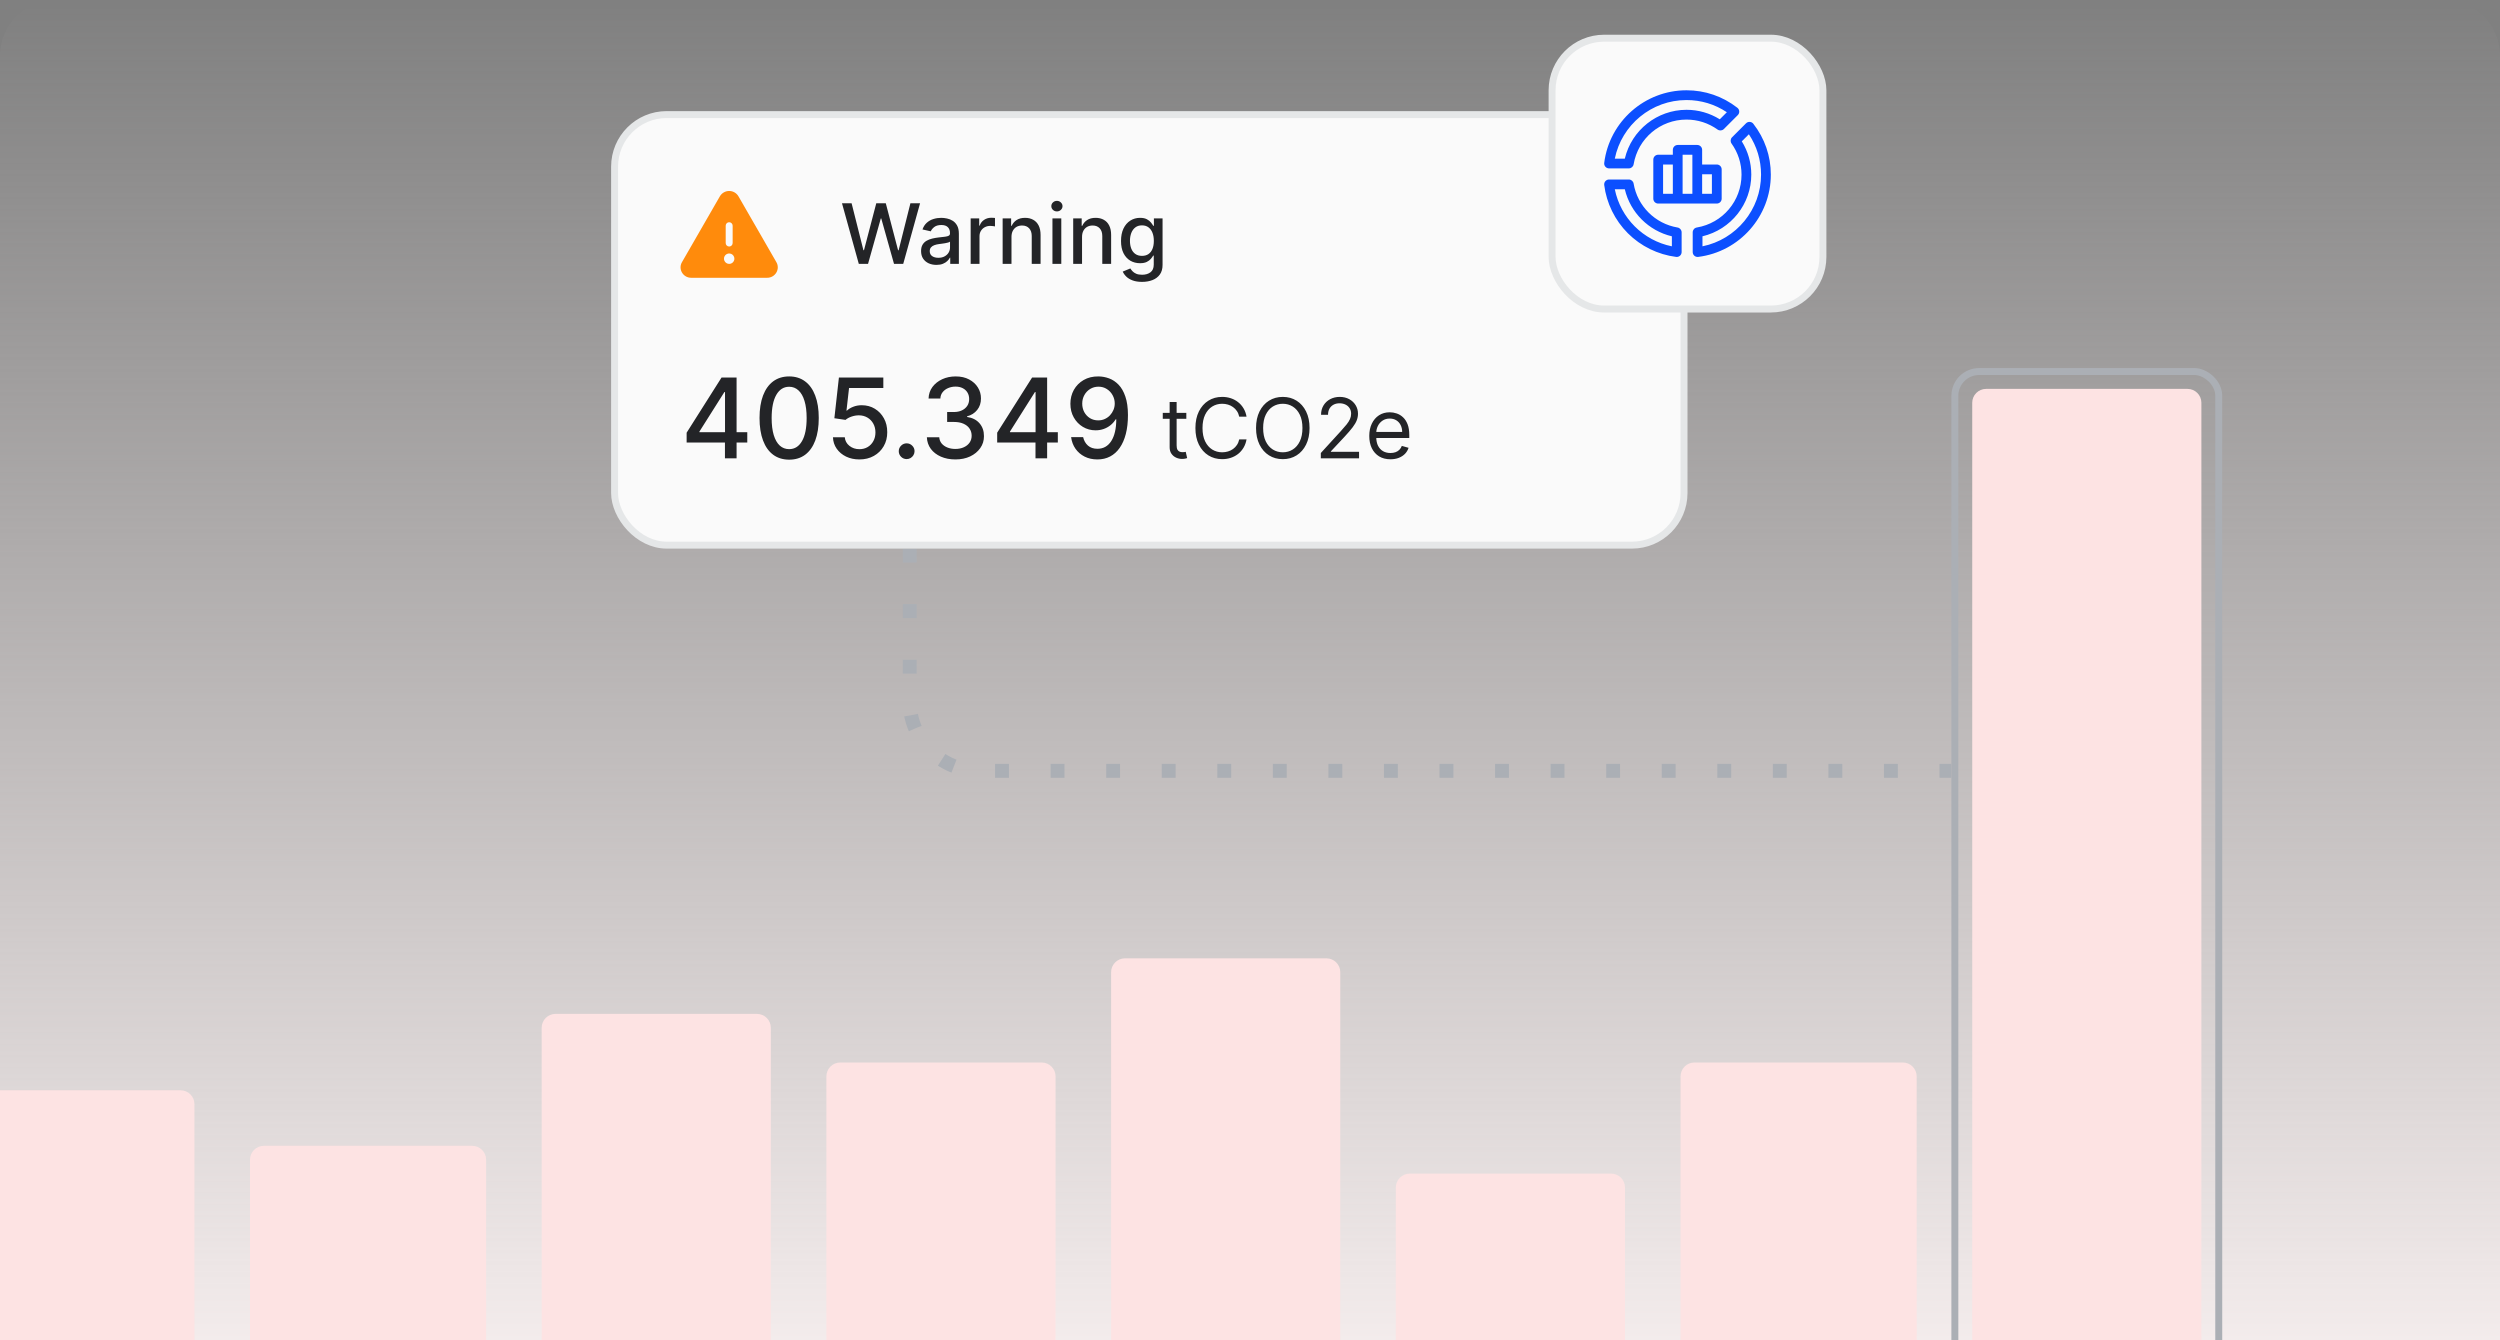 <svg width="360" height="193" viewBox="0 0 360 193" fill="none" xmlns="http://www.w3.org/2000/svg">
<rect x="0" y="0" width="360" height="193" fill="#808080" stroke="none"/>
<g clip-path="url(#clip0_6810_91824)">
<path d="M0 8C0 3.582 3.582 0 8 0H352C356.418 0 360 3.582 360 8V202C360 206.418 356.418 210 352 210H8C3.582 210 0 206.418 0 202V8Z" fill="url(#paint0_linear_6810_91824)"/>
<path d="M317 197L317 58C317 56.895 316.105 56 315 56L286 56C284.895 56 284 56.895 284 58L284 197L317 197Z" fill="#FDE3E3"/>
<path d="M276 197L276 155C276 153.895 275.105 153 274 153L244 153C242.895 153 242 153.895 242 155L242 197L276 197Z" fill="#FDE3E3"/>
<path d="M234 197L234 171C234 169.895 233.105 169 232 169L203 169C201.895 169 201 169.895 201 171L201 197L234 197Z" fill="#FDE3E3"/>
<path d="M193 197L193 140C193 138.895 192.105 138 191 138L162 138C160.895 138 160 138.895 160 140L160 197L193 197Z" fill="#FDE3E3"/>
<path d="M152 197L152 155C152 153.895 151.105 153 150 153L121 153C119.895 153 119 153.895 119 155L119 197L152 197Z" fill="#FDE3E3"/>
<path d="M111 197L111 148C111 146.895 110.105 146 109 146L80 146C78.895 146 78 146.895 78 148L78 197L111 197Z" fill="#FDE3E3"/>
<path d="M70 197L70 167C70 165.895 69.105 165 68 165L38 165C36.895 165 36 165.895 36 167L36 197L70 197Z" fill="#FDE3E3"/>
<path d="M28 197L28 159C28 157.895 27.105 157 26 157L-3 157C-4.105 157 -5 157.895 -5 159L-5 197L28 197Z" fill="#FDE3E3"/>
<path d="M131 79V101C131 106.523 135.477 111 141 111H281" stroke="#ABAFB5" stroke-width="2" stroke-dasharray="2 6"/>
<rect x="88.5" y="16.5" width="154" height="62" rx="7.5" fill="#FAFAFA"/>
<rect x="88.5" y="16.5" width="154" height="62" rx="7.5" stroke="#E5E7E8"/>
<path d="M98.875 63.727V62.307L103.903 54.364H105.023V56.455H104.312L100.716 62.148V62.239H107.608V63.727H98.875ZM104.392 66V63.295L104.403 62.648V54.364H106.068V66H104.392ZM113.639 66.193C112.741 66.189 111.974 65.953 111.338 65.483C110.702 65.013 110.215 64.329 109.878 63.432C109.541 62.534 109.372 61.453 109.372 60.188C109.372 58.926 109.541 57.849 109.878 56.955C110.219 56.061 110.707 55.379 111.344 54.909C111.984 54.439 112.749 54.205 113.639 54.205C114.529 54.205 115.293 54.441 115.929 54.915C116.565 55.385 117.052 56.066 117.389 56.96C117.73 57.85 117.901 58.926 117.901 60.188C117.901 61.456 117.732 62.54 117.395 63.438C117.058 64.331 116.571 65.015 115.935 65.489C115.298 65.958 114.533 66.193 113.639 66.193ZM113.639 64.676C114.427 64.676 115.043 64.292 115.486 63.523C115.933 62.754 116.156 61.642 116.156 60.188C116.156 59.222 116.054 58.405 115.849 57.739C115.649 57.068 115.359 56.561 114.98 56.216C114.605 55.867 114.158 55.693 113.639 55.693C112.855 55.693 112.24 56.08 111.793 56.852C111.346 57.625 111.12 58.737 111.116 60.188C111.116 61.157 111.217 61.977 111.418 62.648C111.622 63.314 111.912 63.82 112.287 64.165C112.662 64.506 113.113 64.676 113.639 64.676ZM123.757 66.159C123.045 66.159 122.405 66.023 121.837 65.75C121.272 65.474 120.821 65.095 120.484 64.614C120.147 64.133 119.967 63.583 119.945 62.966H121.649C121.691 63.466 121.912 63.877 122.314 64.199C122.715 64.521 123.196 64.682 123.757 64.682C124.204 64.682 124.6 64.579 124.945 64.375C125.293 64.167 125.566 63.881 125.763 63.517C125.964 63.153 126.064 62.739 126.064 62.273C126.064 61.799 125.962 61.377 125.757 61.006C125.553 60.635 125.27 60.343 124.911 60.131C124.554 59.919 124.145 59.811 123.683 59.807C123.331 59.807 122.977 59.867 122.621 59.989C122.265 60.11 121.977 60.269 121.757 60.466L120.149 60.227L120.803 54.364H127.2V55.869H122.263L121.893 59.125H121.962C122.189 58.905 122.49 58.722 122.865 58.574C123.244 58.426 123.649 58.352 124.081 58.352C124.789 58.352 125.42 58.521 125.973 58.858C126.53 59.195 126.967 59.655 127.286 60.239C127.607 60.818 127.767 61.485 127.763 62.239C127.767 62.992 127.596 63.665 127.251 64.256C126.911 64.847 126.437 65.312 125.831 65.653C125.229 65.99 124.537 66.159 123.757 66.159ZM130.558 66.108C130.248 66.108 129.981 65.998 129.757 65.778C129.534 65.555 129.422 65.286 129.422 64.972C129.422 64.661 129.534 64.396 129.757 64.176C129.981 63.953 130.248 63.841 130.558 63.841C130.869 63.841 131.136 63.953 131.359 64.176C131.583 64.396 131.695 64.661 131.695 64.972C131.695 65.18 131.642 65.371 131.536 65.546C131.433 65.716 131.297 65.852 131.126 65.954C130.956 66.057 130.767 66.108 130.558 66.108ZM137.577 66.159C136.796 66.159 136.099 66.025 135.486 65.756C134.876 65.487 134.393 65.114 134.037 64.636C133.685 64.155 133.495 63.599 133.469 62.966H135.253C135.276 63.311 135.391 63.61 135.599 63.864C135.812 64.114 136.088 64.307 136.429 64.443C136.77 64.579 137.149 64.648 137.565 64.648C138.024 64.648 138.429 64.568 138.781 64.409C139.137 64.25 139.416 64.028 139.616 63.744C139.817 63.456 139.918 63.125 139.918 62.75C139.918 62.36 139.817 62.017 139.616 61.722C139.42 61.422 139.13 61.188 138.747 61.017C138.368 60.847 137.91 60.761 137.372 60.761H136.389V59.33H137.372C137.804 59.33 138.183 59.252 138.509 59.097C138.838 58.941 139.096 58.725 139.281 58.449C139.467 58.169 139.56 57.841 139.56 57.466C139.56 57.106 139.478 56.794 139.315 56.528C139.156 56.26 138.929 56.049 138.634 55.898C138.342 55.746 137.997 55.67 137.599 55.67C137.221 55.67 136.866 55.74 136.537 55.881C136.211 56.017 135.946 56.214 135.741 56.472C135.537 56.725 135.427 57.03 135.412 57.386H133.713C133.732 56.758 133.918 56.205 134.27 55.727C134.626 55.25 135.096 54.877 135.679 54.608C136.262 54.339 136.91 54.205 137.622 54.205C138.368 54.205 139.012 54.35 139.554 54.642C140.099 54.93 140.52 55.314 140.815 55.795C141.115 56.276 141.262 56.803 141.259 57.375C141.262 58.026 141.08 58.58 140.713 59.034C140.349 59.489 139.865 59.794 139.259 59.949V60.04C140.031 60.157 140.63 60.464 141.054 60.96C141.482 61.456 141.694 62.072 141.69 62.807C141.694 63.447 141.516 64.021 141.156 64.528C140.8 65.036 140.313 65.436 139.696 65.727C139.079 66.015 138.372 66.159 137.577 66.159ZM143.594 63.727V62.307L148.622 54.364H149.741V56.455H149.031L145.435 62.148V62.239H152.327V63.727H143.594ZM149.111 66V63.295L149.122 62.648V54.364H150.787V66H149.111ZM158.176 54.205C158.695 54.208 159.206 54.303 159.71 54.489C160.214 54.674 160.669 54.977 161.074 55.398C161.483 55.818 161.809 56.386 162.051 57.102C162.297 57.814 162.422 58.701 162.426 59.761C162.426 60.78 162.324 61.688 162.119 62.483C161.915 63.275 161.621 63.943 161.239 64.489C160.86 65.034 160.4 65.449 159.858 65.733C159.316 66.017 158.706 66.159 158.028 66.159C157.335 66.159 156.72 66.023 156.182 65.75C155.644 65.477 155.206 65.1 154.869 64.619C154.532 64.135 154.322 63.578 154.239 62.949H155.972C156.085 63.449 156.316 63.854 156.665 64.165C157.017 64.472 157.472 64.625 158.028 64.625C158.881 64.625 159.545 64.254 160.023 63.511C160.5 62.765 160.741 61.724 160.744 60.386H160.653C160.456 60.712 160.21 60.992 159.915 61.227C159.623 61.462 159.295 61.644 158.932 61.773C158.568 61.901 158.18 61.966 157.767 61.966C157.097 61.966 156.487 61.801 155.938 61.472C155.388 61.142 154.951 60.689 154.625 60.114C154.299 59.538 154.136 58.881 154.136 58.142C154.136 57.407 154.303 56.74 154.636 56.142C154.973 55.544 155.443 55.07 156.045 54.722C156.652 54.369 157.362 54.197 158.176 54.205ZM158.182 55.682C157.739 55.682 157.339 55.792 156.983 56.011C156.631 56.227 156.352 56.521 156.148 56.892C155.943 57.26 155.841 57.669 155.841 58.119C155.841 58.57 155.939 58.979 156.136 59.347C156.337 59.71 156.61 60 156.955 60.216C157.303 60.428 157.701 60.534 158.148 60.534C158.481 60.534 158.792 60.47 159.08 60.341C159.367 60.212 159.619 60.034 159.835 59.807C160.051 59.576 160.22 59.314 160.341 59.023C160.462 58.731 160.523 58.424 160.523 58.102C160.523 57.674 160.42 57.276 160.216 56.909C160.015 56.542 159.739 56.246 159.386 56.023C159.034 55.795 158.633 55.682 158.182 55.682ZM170.831 59.455V60.307H167.439V59.455H170.831ZM168.428 57.886H169.434V64.125C169.434 64.409 169.475 64.622 169.557 64.764C169.643 64.903 169.751 64.997 169.881 65.046C170.015 65.091 170.155 65.114 170.303 65.114C170.414 65.114 170.505 65.108 170.576 65.097C170.647 65.082 170.704 65.071 170.746 65.062L170.951 65.966C170.883 65.992 170.787 66.017 170.665 66.043C170.543 66.071 170.388 66.085 170.201 66.085C169.917 66.085 169.638 66.024 169.366 65.902C169.096 65.78 168.871 65.594 168.692 65.344C168.516 65.094 168.428 64.778 168.428 64.398V57.886ZM179.503 60H178.447C178.384 59.696 178.275 59.429 178.118 59.199C177.965 58.969 177.778 58.776 177.556 58.619C177.337 58.46 177.094 58.341 176.827 58.261C176.56 58.182 176.282 58.142 175.992 58.142C175.464 58.142 174.985 58.276 174.556 58.543C174.13 58.81 173.79 59.203 173.537 59.723C173.287 60.243 173.162 60.881 173.162 61.636C173.162 62.392 173.287 63.03 173.537 63.55C173.79 64.07 174.13 64.463 174.556 64.73C174.985 64.997 175.464 65.131 175.992 65.131C176.282 65.131 176.56 65.091 176.827 65.011C177.094 64.932 177.337 64.814 177.556 64.658C177.778 64.499 177.965 64.304 178.118 64.074C178.275 63.841 178.384 63.574 178.447 63.273H179.503C179.424 63.719 179.279 64.118 179.069 64.47C178.858 64.822 178.597 65.122 178.285 65.369C177.972 65.614 177.621 65.8 177.232 65.928C176.846 66.055 176.432 66.119 175.992 66.119C175.248 66.119 174.586 65.938 174.006 65.574C173.427 65.21 172.971 64.693 172.638 64.023C172.306 63.352 172.14 62.557 172.14 61.636C172.14 60.716 172.306 59.92 172.638 59.25C172.971 58.58 173.427 58.062 174.006 57.699C174.586 57.335 175.248 57.153 175.992 57.153C176.432 57.153 176.846 57.217 177.232 57.345C177.621 57.473 177.972 57.66 178.285 57.908C178.597 58.152 178.858 58.45 179.069 58.803C179.279 59.152 179.424 59.551 179.503 60ZM188.575 61.636C188.575 62.557 188.409 63.352 188.076 64.023C187.744 64.693 187.288 65.21 186.708 65.574C186.129 65.938 185.467 66.119 184.722 66.119C183.978 66.119 183.316 65.938 182.737 65.574C182.157 65.21 181.701 64.693 181.369 64.023C181.036 63.352 180.87 62.557 180.87 61.636C180.87 60.716 181.036 59.92 181.369 59.25C181.701 58.58 182.157 58.062 182.737 57.699C183.316 57.335 183.978 57.153 184.722 57.153C185.467 57.153 186.129 57.335 186.708 57.699C187.288 58.062 187.744 58.58 188.076 59.25C188.409 59.92 188.575 60.716 188.575 61.636ZM187.552 61.636C187.552 60.881 187.426 60.243 187.173 59.723C186.923 59.203 186.583 58.81 186.154 58.543C185.728 58.276 185.251 58.142 184.722 58.142C184.194 58.142 183.715 58.276 183.286 58.543C182.86 58.81 182.521 59.203 182.268 59.723C182.018 60.243 181.893 60.881 181.893 61.636C181.893 62.392 182.018 63.03 182.268 63.55C182.521 64.07 182.86 64.463 183.286 64.73C183.715 64.997 184.194 65.131 184.722 65.131C185.251 65.131 185.728 64.997 186.154 64.73C186.583 64.463 186.923 64.07 187.173 63.55C187.426 63.03 187.552 62.392 187.552 61.636ZM190.198 66V65.233L193.079 62.08C193.417 61.71 193.695 61.389 193.914 61.117C194.133 60.841 194.295 60.582 194.4 60.341C194.508 60.097 194.562 59.841 194.562 59.574C194.562 59.267 194.488 59.001 194.34 58.777C194.195 58.553 193.997 58.379 193.744 58.257C193.491 58.135 193.207 58.074 192.892 58.074C192.556 58.074 192.264 58.144 192.014 58.283C191.767 58.419 191.575 58.611 191.438 58.858C191.305 59.105 191.238 59.395 191.238 59.727H190.232C190.232 59.216 190.35 58.767 190.586 58.381C190.822 57.994 191.143 57.693 191.549 57.477C191.958 57.261 192.417 57.153 192.926 57.153C193.437 57.153 193.89 57.261 194.285 57.477C194.68 57.693 194.99 57.984 195.214 58.351C195.438 58.717 195.551 59.125 195.551 59.574C195.551 59.895 195.492 60.209 195.376 60.516C195.262 60.82 195.063 61.159 194.779 61.534C194.498 61.906 194.107 62.361 193.607 62.898L191.647 64.994V65.062H195.704V66H190.198ZM200.225 66.136C199.595 66.136 199.051 65.997 198.593 65.719C198.139 65.438 197.788 65.046 197.541 64.543C197.296 64.037 197.174 63.449 197.174 62.778C197.174 62.108 197.296 61.517 197.541 61.006C197.788 60.492 198.132 60.091 198.572 59.804C199.015 59.514 199.532 59.369 200.123 59.369C200.464 59.369 200.801 59.426 201.133 59.54C201.465 59.653 201.768 59.838 202.041 60.094C202.313 60.347 202.531 60.682 202.693 61.099C202.855 61.517 202.936 62.031 202.936 62.642V63.068H197.89V62.199H201.913C201.913 61.83 201.839 61.5 201.691 61.21C201.546 60.92 201.339 60.692 201.069 60.524C200.802 60.356 200.487 60.273 200.123 60.273C199.722 60.273 199.376 60.372 199.083 60.571C198.794 60.767 198.57 61.023 198.414 61.338C198.258 61.653 198.18 61.992 198.18 62.352V62.932C198.18 63.426 198.265 63.845 198.436 64.189C198.609 64.53 198.849 64.79 199.156 64.969C199.463 65.145 199.819 65.233 200.225 65.233C200.49 65.233 200.728 65.196 200.941 65.122C201.157 65.046 201.343 64.932 201.499 64.781C201.656 64.628 201.776 64.438 201.862 64.21L202.833 64.483C202.731 64.812 202.559 65.102 202.318 65.352C202.076 65.599 201.778 65.793 201.423 65.932C201.068 66.068 200.669 66.136 200.225 66.136Z" fill="#232427"/>
<path d="M123.668 38L121.247 29.273H122.632L124.332 36.031H124.413L126.182 29.273H127.554L129.322 36.035H129.403L131.099 29.273H132.489L130.064 38H128.739L126.902 31.463H126.834L124.997 38H123.668ZM134.847 38.145C134.433 38.145 134.058 38.068 133.722 37.915C133.387 37.758 133.121 37.533 132.925 37.237C132.732 36.942 132.636 36.58 132.636 36.151C132.636 35.781 132.707 35.477 132.849 35.239C132.991 35 133.183 34.811 133.424 34.672C133.665 34.533 133.935 34.428 134.234 34.356C134.532 34.285 134.836 34.231 135.146 34.195C135.538 34.149 135.856 34.112 136.1 34.084C136.344 34.053 136.522 34.003 136.633 33.935C136.744 33.867 136.799 33.756 136.799 33.602V33.572C136.799 33.2 136.694 32.912 136.484 32.707C136.276 32.503 135.967 32.401 135.555 32.401C135.126 32.401 134.788 32.496 134.54 32.686C134.296 32.874 134.127 33.082 134.033 33.312L132.836 33.04C132.978 32.642 133.185 32.321 133.458 32.077C133.734 31.829 134.05 31.651 134.408 31.54C134.766 31.426 135.143 31.369 135.538 31.369C135.799 31.369 136.076 31.401 136.369 31.463C136.664 31.523 136.94 31.634 137.195 31.796C137.454 31.957 137.665 32.189 137.83 32.49C137.995 32.788 138.077 33.176 138.077 33.653V38H136.833V37.105H136.782C136.7 37.27 136.576 37.432 136.411 37.591C136.246 37.75 136.035 37.882 135.776 37.987C135.518 38.092 135.208 38.145 134.847 38.145ZM135.124 37.122C135.477 37.122 135.778 37.053 136.028 36.913C136.281 36.774 136.472 36.592 136.603 36.368C136.737 36.141 136.803 35.898 136.803 35.639V34.795C136.758 34.841 136.67 34.883 136.539 34.923C136.411 34.96 136.265 34.993 136.1 35.021C135.935 35.047 135.775 35.071 135.619 35.094C135.462 35.114 135.332 35.131 135.227 35.145C134.979 35.176 134.754 35.229 134.549 35.303C134.347 35.376 134.185 35.483 134.063 35.622C133.944 35.758 133.884 35.94 133.884 36.168C133.884 36.483 134.001 36.722 134.234 36.883C134.467 37.043 134.763 37.122 135.124 37.122ZM139.775 38V31.454H141.006V32.494H141.074C141.194 32.142 141.404 31.865 141.705 31.663C142.009 31.459 142.353 31.357 142.736 31.357C142.816 31.357 142.909 31.359 143.017 31.365C143.128 31.371 143.215 31.378 143.277 31.386V32.605C143.226 32.591 143.135 32.575 143.005 32.558C142.874 32.538 142.743 32.528 142.613 32.528C142.311 32.528 142.043 32.592 141.807 32.72C141.574 32.845 141.39 33.02 141.253 33.244C141.117 33.466 141.049 33.719 141.049 34.003V38H139.775ZM145.654 34.114V38H144.38V31.454H145.603V32.52H145.684C145.835 32.173 146.07 31.895 146.391 31.685C146.715 31.474 147.123 31.369 147.614 31.369C148.06 31.369 148.451 31.463 148.786 31.651C149.121 31.835 149.381 32.111 149.566 32.477C149.751 32.844 149.843 33.297 149.843 33.837V38H148.569V33.99C148.569 33.516 148.445 33.145 148.198 32.878C147.951 32.608 147.612 32.473 147.18 32.473C146.884 32.473 146.621 32.537 146.391 32.665C146.164 32.793 145.984 32.98 145.85 33.227C145.719 33.472 145.654 33.767 145.654 34.114ZM151.552 38V31.454H152.826V38H151.552ZM152.195 30.445C151.974 30.445 151.783 30.371 151.624 30.223C151.468 30.072 151.39 29.893 151.39 29.686C151.39 29.476 151.468 29.297 151.624 29.149C151.783 28.999 151.974 28.923 152.195 28.923C152.417 28.923 152.606 28.999 152.762 29.149C152.921 29.297 153.001 29.476 153.001 29.686C153.001 29.893 152.921 30.072 152.762 30.223C152.606 30.371 152.417 30.445 152.195 30.445ZM155.814 34.114V38H154.54V31.454H155.763V32.52H155.844C155.995 32.173 156.23 31.895 156.551 31.685C156.875 31.474 157.283 31.369 157.775 31.369C158.221 31.369 158.611 31.463 158.946 31.651C159.282 31.835 159.542 32.111 159.726 32.477C159.911 32.844 160.003 33.297 160.003 33.837V38H158.729V33.99C158.729 33.516 158.605 33.145 158.358 32.878C158.111 32.608 157.772 32.473 157.34 32.473C157.044 32.473 156.782 32.537 156.551 32.665C156.324 32.793 156.144 32.98 156.01 33.227C155.88 33.472 155.814 33.767 155.814 34.114ZM164.456 40.591C163.936 40.591 163.489 40.523 163.114 40.386C162.742 40.25 162.438 40.07 162.202 39.845C161.966 39.621 161.79 39.375 161.674 39.108L162.769 38.656C162.846 38.781 162.948 38.913 163.076 39.053C163.206 39.195 163.382 39.315 163.604 39.415C163.828 39.514 164.117 39.564 164.469 39.564C164.952 39.564 165.351 39.446 165.667 39.21C165.982 38.977 166.14 38.605 166.14 38.094V36.807H166.059C165.982 36.946 165.871 37.101 165.726 37.271C165.584 37.442 165.388 37.59 165.138 37.715C164.888 37.84 164.563 37.902 164.162 37.902C163.645 37.902 163.179 37.781 162.765 37.54C162.353 37.295 162.026 36.936 161.784 36.462C161.546 35.984 161.426 35.398 161.426 34.702C161.426 34.006 161.544 33.409 161.78 32.912C162.019 32.415 162.346 32.034 162.76 31.77C163.175 31.503 163.645 31.369 164.171 31.369C164.577 31.369 164.905 31.438 165.155 31.574C165.405 31.707 165.6 31.864 165.739 32.043C165.881 32.222 165.99 32.379 166.067 32.516H166.161V31.454H167.409V38.145C167.409 38.707 167.279 39.169 167.017 39.53C166.756 39.891 166.402 40.158 165.956 40.331C165.513 40.504 165.013 40.591 164.456 40.591ZM164.444 36.845C164.81 36.845 165.12 36.76 165.373 36.59C165.628 36.416 165.821 36.169 165.952 35.848C166.086 35.524 166.152 35.136 166.152 34.685C166.152 34.244 166.087 33.856 165.956 33.521C165.826 33.186 165.634 32.925 165.381 32.737C165.128 32.547 164.816 32.452 164.444 32.452C164.06 32.452 163.74 32.551 163.485 32.75C163.229 32.946 163.036 33.213 162.905 33.551C162.777 33.889 162.713 34.267 162.713 34.685C162.713 35.114 162.779 35.49 162.909 35.814C163.04 36.138 163.233 36.391 163.489 36.572C163.748 36.754 164.066 36.845 164.444 36.845Z" fill="#232427"/>
<path d="M111.801 37.756L106.335 28.264C106.198 28.031 106.003 27.838 105.769 27.704C105.535 27.57 105.27 27.5 105.001 27.5C104.731 27.5 104.466 27.57 104.232 27.704C103.998 27.838 103.803 28.031 103.666 28.264L98.201 37.756C98.069 37.981 98 38.236 98 38.497C98 38.757 98.069 39.013 98.201 39.238C98.335 39.472 98.53 39.666 98.765 39.8C98.999 39.934 99.265 40.003 99.535 40H110.466C110.736 40.003 111.002 39.933 111.236 39.8C111.47 39.666 111.665 39.472 111.799 39.238C111.931 39.013 112 38.758 112.001 38.497C112.001 38.237 111.932 37.981 111.801 37.756ZM104.501 32.5C104.501 32.367 104.553 32.24 104.647 32.147C104.741 32.053 104.868 32 105.001 32C105.133 32 105.26 32.053 105.354 32.147C105.448 32.24 105.501 32.367 105.501 32.5V35C105.501 35.133 105.448 35.26 105.354 35.354C105.26 35.447 105.133 35.5 105.001 35.5C104.868 35.5 104.741 35.447 104.647 35.354C104.553 35.26 104.501 35.133 104.501 35V32.5ZM105.001 38C104.852 38 104.707 37.956 104.584 37.874C104.461 37.791 104.365 37.674 104.308 37.537C104.251 37.4 104.236 37.249 104.265 37.104C104.294 36.958 104.365 36.825 104.47 36.72C104.575 36.615 104.709 36.543 104.854 36.514C105 36.486 105.151 36.5 105.288 36.557C105.425 36.614 105.542 36.71 105.624 36.833C105.707 36.957 105.751 37.102 105.751 37.25C105.751 37.449 105.672 37.64 105.531 37.78C105.39 37.921 105.2 38 105.001 38Z" fill="#FF8B0C"/>
<rect x="223.5" y="5.5" width="39" height="39" rx="7.5" fill="#FAFAFA"/>
<rect x="223.5" y="5.5" width="39" height="39" rx="7.5" stroke="#E5E7E8"/>
<g clip-path="url(#clip1_6810_91824)">
<path fill-rule="evenodd" clip-rule="evenodd" d="M231.705 24.25H234.547C234.891 24.25 235.184 24.002 235.241 23.664C235.871 19.929 239.075 17.219 242.858 17.219C244.465 17.219 246.012 17.716 247.331 18.656C247.611 18.855 247.993 18.823 248.236 18.581L250.246 16.571C250.389 16.428 250.463 16.231 250.45 16.03C250.438 15.829 250.339 15.642 250.18 15.518C248.06 13.871 245.528 13 242.858 13C236.847 13 231.753 17.497 231.007 23.46C230.982 23.66 231.044 23.861 231.178 24.012C231.311 24.163 231.503 24.25 231.705 24.25ZM242.858 14.406C244.946 14.406 246.938 15.011 248.667 16.161L247.649 17.179C246.204 16.283 244.56 15.812 242.858 15.812C238.634 15.812 234.951 18.73 233.973 22.844H232.532C233.518 17.981 237.824 14.406 242.858 14.406ZM241.592 20.875H244.405C244.793 20.875 245.108 21.19 245.108 21.578V23.688H247.217C247.606 23.688 247.92 24.002 247.92 24.391V28.609C247.92 28.998 247.606 29.312 247.217 29.312H238.779C238.391 29.312 238.076 28.998 238.076 28.609L238.076 28.596V28.59C238.076 28.295 238.077 24.798 238.077 22.984C238.077 22.596 238.391 22.281 238.78 22.281H240.889V21.578C240.889 21.19 241.204 20.875 241.592 20.875ZM239.483 27.906H240.889V23.688H239.483L239.483 27.906ZM242.295 27.906H243.702V22.281H242.295V27.906ZM246.514 27.906V25.094H245.108V27.906H246.514ZM235.241 26.434C235.787 29.671 238.33 32.214 241.569 32.761C241.907 32.819 242.155 33.111 242.155 33.455V36.297C242.155 36.498 242.068 36.691 241.917 36.824C241.788 36.938 241.622 37 241.452 37C241.423 37 241.394 36.998 241.364 36.995C238.75 36.667 236.282 35.458 234.413 33.59C232.544 31.721 231.334 29.252 231.007 26.638C230.982 26.438 231.044 26.237 231.178 26.086C231.311 25.935 231.503 25.848 231.705 25.848H234.547C234.891 25.848 235.184 26.096 235.241 26.434ZM232.532 27.254C233.37 31.394 236.608 34.631 240.749 35.47V34.029C237.396 33.234 234.767 30.606 233.973 27.254H232.532ZM251.428 17.756C251.57 17.613 251.768 17.539 251.969 17.552C252.17 17.564 252.356 17.663 252.48 17.822C254.128 19.942 254.999 22.474 254.999 25.144C254.999 31.155 250.502 36.249 244.539 36.995C244.51 36.998 244.481 37 244.452 37C244.281 37 244.116 36.938 243.986 36.824C243.835 36.691 243.749 36.499 243.749 36.297V33.455C243.749 33.111 243.996 32.818 244.335 32.761C248.069 32.131 250.78 28.927 250.78 25.144C250.78 23.537 250.283 21.99 249.343 20.671C249.143 20.391 249.175 20.009 249.418 19.766L251.428 17.756ZM245.155 34.029V35.47C250.018 34.484 253.592 30.178 253.592 25.144C253.592 23.056 252.988 21.064 251.838 19.335L250.819 20.353C251.715 21.798 252.186 23.442 252.186 25.144C252.186 29.375 249.262 33.052 245.155 34.029Z" fill="#0C4FFF"/>
</g>
<rect x="0.5" y="0.5" width="146" height="38" rx="3.5" transform="matrix(-4.37114e-08 -1 -1 4.37114e-08 320 200)" stroke="#ABAFB5"/>
</g>
<defs>
<linearGradient id="paint0_linear_6810_91824" x1="180" y1="0" x2="180" y2="210" gradientUnits="userSpaceOnUse">
<stop stop-color="#FDF5F5" stop-opacity="0"/>
<stop offset="1" stop-color="#FDF5F5"/>
</linearGradient>
<clipPath id="clip0_6810_91824">
<path d="M0 8C0 3.582 3.582 0 8 0H352C356.418 0 360 3.582 360 8V202C360 206.418 356.418 210 352 210H8C3.582 210 0 206.418 0 202V8Z" fill="white"/>
</clipPath>
<clipPath id="clip1_6810_91824">
<rect width="24" height="24" fill="white" transform="translate(231 13)"/>
</clipPath>
</defs>
</svg>
